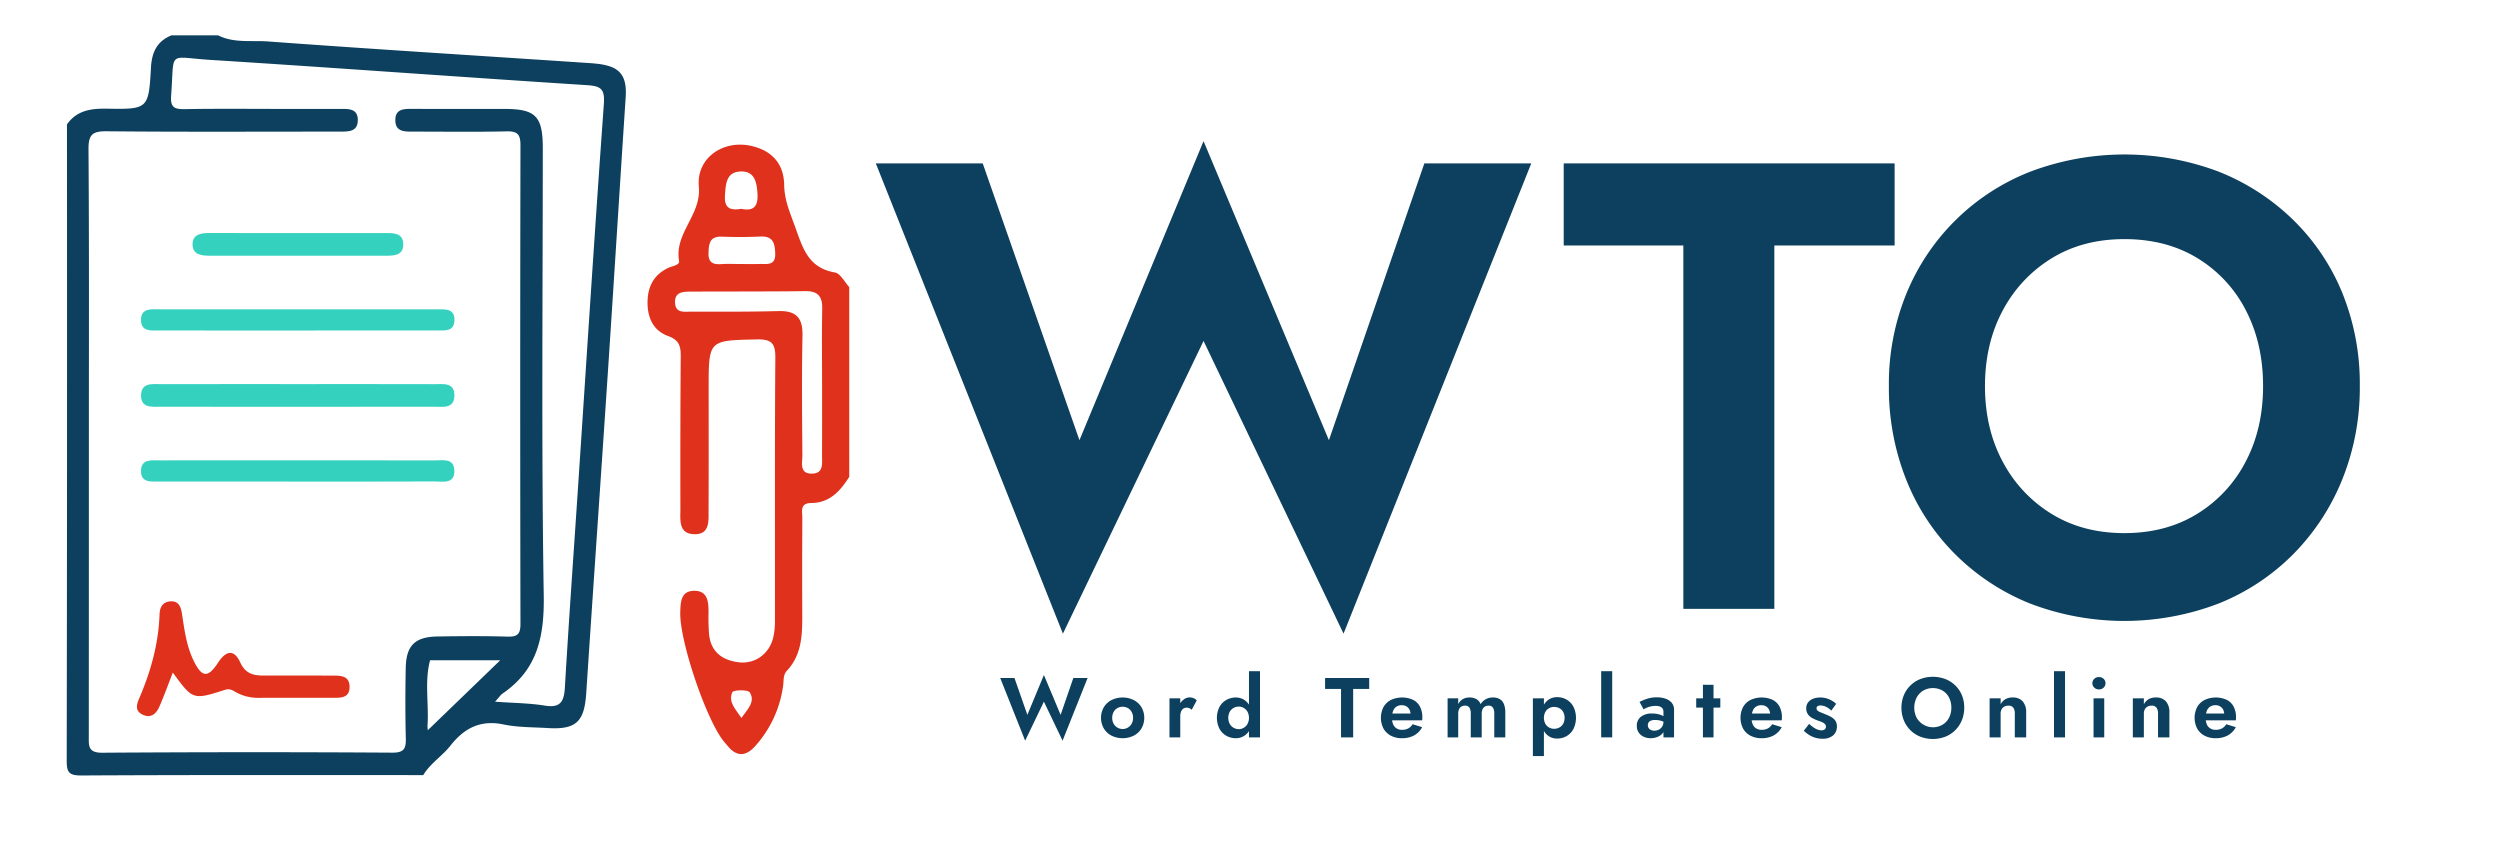 <?xml version="1.0" encoding="UTF-8"?> <svg xmlns="http://www.w3.org/2000/svg" viewBox="0 0 1000 342.72"><defs><style>.a{fill:#0c405e;}.b{fill:#e0311c;}.c{fill:#34d1bf;}</style></defs><path class="a" d="M87.198,14.121c6.374,3.217,13.392,1.974,20.054,2.464,42.154,3.101,84.347,5.69,126.522,8.516,3.575.24,7.334.397,10.625,1.622,5.457,2.032,6.22,6.866,5.872,12.153-2.406,36.527-4.668,73.064-7.09,109.59-2.848,42.955-5.857,85.899-8.692,128.855-.753,11.406-4.06,14.601-15.402,13.902-5.916-.365-11.954-.242-17.706-1.446-9.256-1.936-15.746,1.537-21.235,8.515-3.295,4.189-8.055,7.066-10.845,11.75-45.61,0-91.221-.106-136.829.148-5.115.028-5.794-1.503-5.787-6.06q.207-127.188.101-254.376c3.98-5.633,9.632-6.398,16.067-6.286,16.345.285,16.61.102,17.528-16.378.349-6.259,2.414-10.59,8.23-12.97Zm110.827,266.556c7.592.553,13.822.569,19.89,1.569,6.368,1.049,7.71-1.719,8.041-7.344,1.562-26.541,3.468-53.061,5.23-79.59,3.405-51.253,6.669-102.517,10.36-153.749.442-6.138-1.333-7.154-6.912-7.511C184.411,30.839,134.221,27.111,83.996,23.947c-17.231-1.085-14.16-4.069-15.55,14.32-.357,4.73,1.355,5.458,5.495,5.386,13.163-.228,26.332-.085,39.499-.084,7.745,0,15.49.02,23.236-.007,3.291-.011,6.536.144,6.44,4.602-.095,4.425-3.453,4.448-6.657,4.48-1.549.015-3.098.005-4.647.005-29.69,0-59.381.156-89.069-.136-5.666-.056-7.387,1.204-7.344,7.149.288,39.247.148,78.496.148,117.745q0,58.486-.03,116.972c-.005,3.817-.408,6.753,5.355,6.713q58.086-.398,116.177-.029c4.814.024,5.373-1.919,5.272-5.909-.235-9.29-.211-18.592-.032-27.885.176-9.116,3.68-12.546,12.804-12.676,9.292-.133,18.594-.223,27.88.059,4.022.122,5.218-1.001,5.21-5.127q-.194-95.668.003-191.338c.009-4.356-1.091-5.744-5.555-5.641-12.644.292-25.299.094-37.949.103-3.265.003-6.528-.155-6.551-4.553-.024-4.422,3.194-4.553,6.498-4.543,12.392.039,24.785.004,37.177.017,12.437.013,15.306,2.93,15.307,15.597.006,59.648-.579,119.305.381,178.937.265,16.462-2.451,29.739-16.462,39.312C200.249,277.952,199.705,278.832,198.025,280.677Zm-26.892,11.402,28.969-27.981H172.029c-2.271,8.574-.457,17.31-1.012,25.953A10.626,10.626,0,0,0,171.132,292.079Z"></path><path class="b" d="M339.698,190.745c-3.554,5.62-7.815,10.405-15.085,10.451-4.795.03-3.665,3.34-3.68,5.918q-.112,19.736-.026,39.474c.023,7.842-.361,15.538-6.157,21.717-1.573,1.677-1.2,3.843-1.479,5.859a45.195,45.195,0,0,1-11.135,24.219c-3.55,4.012-7.313,4.604-11.012.063-.489-.6-1.015-1.169-1.506-1.766-7.118-8.652-17.824-40.344-17.51-51.684.111-4.004.168-8.533,5.38-8.67,5.736-.151,5.932,4.532,5.923,8.872a84.3,84.3,0,0,0,.218,8.5c.701,7.045,5.249,10.374,11.779,11.205,6.505.828,12.191-3.236,13.843-9.727a28.281,28.281,0,0,0,.726-6.879c.044-35.088-.098-70.177.158-105.263.043-5.865-1.669-7.393-7.463-7.267-19.204.418-19.209.181-19.209,19.47,0,16.253.048,32.507-.036,48.76-.022,4.299.631,9.884-5.806,9.68-6.298-.2-5.456-5.782-5.463-10.054-.034-20.381-.026-40.763.137-61.144.032-4.008-.656-6.495-5.078-8.082-5.925-2.126-8.272-7.364-8.201-13.618.071-6.218,2.574-10.943,8.341-13.649,1.597-.749,4.578-1.05,4.28-2.72-1.986-11.138,8.962-18.426,7.903-29.744-1.068-11.412,9.608-18.808,20.861-16.325,8.348,1.842,13.145,7.14,13.273,15.635.093,6.237,2.46,11.407,4.505,17.13,3.142,8.795,5.392,16.055,15.826,17.903,2.172.385,3.807,3.799,5.69,5.816Zm-10.864-37.081c0-10.066-.136-20.135.058-30.198.095-4.899-1.731-7.07-6.768-7.01-15.224.182-30.451.128-45.677.185-3.21.012-6.702.086-6.418,4.589.266,4.221,3.896,3.414,6.544,3.423,11.612.036,23.229.08,34.835-.221,6.924-.179,9.726,2.584,9.587,9.642-.315,15.997-.16,32.004-.042,48.007.022,3.034-1.349,7.598,4.08,7.36,4.466-.196,3.775-4.105,3.787-7.127C328.861,172.765,328.836,163.215,328.834,153.665Zm-32.6-48.057c2.56,0,5.122.055,7.68-.015,2.94-.08,6.353.803,6.172-4.285-.149-4.194-.977-6.943-5.996-6.696-5.109.251-10.243.244-15.356.053-4.835-.181-5.176,2.725-5.325,6.435-.159,3.958,1.785,4.774,5.147,4.546,2.548-.173,5.117-.034,7.677-.039Zm.288-22.073c5.168,1.096,6.794-1.217,6.459-6.288-.303-4.59-1.253-8.743-6.545-8.658-5.871.095-6.124,4.773-6.45,9.488-.368,5.304,2.184,6.191,6.536,5.458Zm.054,203.674c2.471-3.607,5.669-6.502,3.313-10.265-.711-1.136-6.504-1.007-6.937-.063-1.759,3.827,1.234,6.713,3.624,10.329Z"></path><path class="b" d="M69.131,269.033c-1.934,4.948-3.493,9.312-5.348,13.546-1.226,2.8-3.271,4.885-6.673,3.309-3.15-1.459-2.547-3.932-1.42-6.552,4.614-10.723,7.721-21.83,8.126-33.574.103-2.992,1.363-5.064,4.46-5.231,3.473-.187,4.159,2.674,4.547,5.203.978,6.37,1.798,12.78,4.675,18.634,3.314,6.742,5.695,6.846,9.764.652,3.284-4.999,6.436-5.267,8.844-.038,2.038,4.426,5.172,5.242,9.253,5.237q13.917-.015,27.833.014c3.195.01,6.623.091,6.64,4.489.017,4.458-3.404,4.405-6.612,4.402-9.793-.01-19.586-.027-29.378.011a18.257,18.257,0,0,1-9.629-2.337c-1.294-.765-2.407-1.44-4.214-.862C77.157,280.043,77.138,279.983,69.131,269.033Z"></path><path class="a" d="M569.744,65.358h42.764l-75.09,188.107-56-117.09-56.254,117.09L350.327,65.358H393.09l38.691,110.727L481.418,56.449l50.145,119.636Z"></path><path class="a" d="M625.484,65.358H757.848v32.836H709.738V243.539H673.339V98.194H625.484Z"></path><path class="a" d="M762.685,117.157A88.143,88.143,0,0,1,812.447,68.54a106.8,106.8,0,0,1,74.709,0,90.13,90.13,0,0,1,29.909,19.218A86.682,86.682,0,0,1,936.92,117.157a96.713,96.713,0,0,1,7,37.291,97.921,97.921,0,0,1-7,37.291,90.64,90.64,0,0,1-19.6,29.909,88.19,88.19,0,0,1-29.782,19.727,105.559,105.559,0,0,1-75.6,0,89.568,89.568,0,0,1-29.909-19.727,87.992,87.992,0,0,1-19.6-29.909,99.482,99.482,0,0,1-6.872-37.291A95.14,95.14,0,0,1,762.685,117.157ZM801.12,184.739a53.955,53.955,0,0,0,19.601,20.872q12.469,7.636,29.018,7.637,16.544,0,29.018-7.637A53.096,53.096,0,0,0,898.23,184.739q6.997-13.232,7-30.291,0-17.051-6.873-30.291a52.197,52.197,0,0,0-19.346-20.872q-12.475-7.636-29.272-7.636-16.55,0-29.018,7.636A53.986,53.986,0,0,0,801.12,124.157q-7.128,13.239-7.127,30.291Q793.993,171.505,801.12,184.739Z"></path><path class="a" d="M429.338,271.191H435.04l-10.012,25.081-7.467-15.611-7.5,15.611-9.978-25.081h5.702l5.159,14.764,6.618-15.951,6.686,15.951Z"></path><path class="a" d="M441.539,282.867a7.817,7.817,0,0,1,3.088-2.852,10.148,10.148,0,0,1,8.858,0,7.824,7.824,0,0,1,3.088,2.852,8.576,8.576,0,0,1,0,8.535,7.78,7.78,0,0,1-3.088,2.868,10.139,10.139,0,0,1-8.858,0,7.773,7.773,0,0,1-3.088-2.868A8.579,8.579,0,0,1,441.539,282.867Zm3.903,6.601a4.124,4.124,0,0,0,7.229,0,4.685,4.685,0,0,0,.56-2.324,4.783,4.783,0,0,0-.56-2.342,3.946,3.946,0,0,0-1.51-1.562,4.349,4.349,0,0,0-4.208,0,3.937,3.937,0,0,0-1.51,1.562,4.776,4.776,0,0,0-.56,2.342A4.679,4.679,0,0,0,445.442,289.467Z"></path><path class="a" d="M472.101,294.949H467.79V279.337h4.311Zm3.682-11.658a2.621,2.621,0,0,0-1.137-.221,2.226,2.226,0,0,0-1.392.441,2.638,2.638,0,0,0-.865,1.238,5.658,5.658,0,0,0-.289,1.918l-1.222-1.222a7.383,7.383,0,0,1,.712-3.31,6.329,6.329,0,0,1,1.867-2.308,3.918,3.918,0,0,1,2.376-.865,4.292,4.292,0,0,1,1.612.306,2.893,2.893,0,0,1,1.239.916l-2.002,3.733a3.715,3.715,0,0,0-.899-.628Z"></path><path class="a" d="M487.814,282.714a7.185,7.185,0,0,1,2.783-2.766,7.502,7.502,0,0,1,3.665-.95,6.23,6.23,0,0,1,3.479.984,6.675,6.675,0,0,1,2.375,2.8,11.369,11.369,0,0,1,0,8.705,6.655,6.655,0,0,1-2.375,2.817,6.237,6.237,0,0,1-3.479.984,7.502,7.502,0,0,1-3.665-.951,7.145,7.145,0,0,1-2.783-2.782,9.817,9.817,0,0,1,0-8.842Zm4.073,6.839a3.983,3.983,0,0,0,1.561,1.562,4.288,4.288,0,0,0,2.104.543,3.855,3.855,0,0,0,1.918-.526,4.09,4.09,0,0,0,1.527-1.544,5.327,5.327,0,0,0,0-4.888,4.098,4.098,0,0,0-1.527-1.544,3.864,3.864,0,0,0-1.918-.526,4.298,4.298,0,0,0-2.104.543,3.983,3.983,0,0,0-1.561,1.562,5.324,5.324,0,0,0,0,4.819Zm12.117-21.076v26.473h-4.413V268.476Z"></path><path class="a" d="M530.035,271.191h17.647V275.57h-6.414v19.379H536.415V275.57h-6.38Z"></path><path class="a" d="M556.337,294.27a7.221,7.221,0,0,1-2.936-2.834,9.49,9.49,0,0,1,0-8.62,7.115,7.115,0,0,1,2.936-2.817,10.67,10.67,0,0,1,8.875-.068,6.358,6.358,0,0,1,2.767,2.716,9.021,9.021,0,0,1,.95,4.293q0,.306-.018.644a5.092,5.092,0,0,1-.051.543H554.878v-2.715h10.148l-1.188,1.562a2.409,2.409,0,0,0,.254-.561,1.951,1.951,0,0,0,.119-.594,4.222,4.222,0,0,0-.424-1.968,3.233,3.233,0,0,0-1.205-1.29,3.462,3.462,0,0,0-1.833-.476,3.883,3.883,0,0,0-2.155.56,3.514,3.514,0,0,0-1.323,1.663,7.549,7.549,0,0,0-.492,2.731,6.805,6.805,0,0,0,.458,2.647,3.517,3.517,0,0,0,1.375,1.663,4.054,4.054,0,0,0,2.206.577,5.171,5.171,0,0,0,2.494-.56,4.516,4.516,0,0,0,1.714-1.68l3.835,1.188a8.161,8.161,0,0,1-3.241,3.309,9.95,9.95,0,0,1-4.836,1.103A9.279,9.279,0,0,1,556.337,294.27Z"></path><path class="a" d="M602.121,294.949H597.709V285.446a4.283,4.283,0,0,0-.543-2.393,1.982,1.982,0,0,0-1.765-.798,2.779,2.779,0,0,0-1.426.356,2.362,2.362,0,0,0-.95,1.086,4.116,4.116,0,0,0-.34,1.748v9.503h-4.378V285.446a4.282,4.282,0,0,0-.543-2.393A1.982,1.982,0,0,0,586,282.256a2.782,2.782,0,0,0-1.426.356,2.362,2.362,0,0,0-.95,1.086,4.116,4.116,0,0,0-.34,1.748v9.503H579.042V279.337h4.242v2.309a4.917,4.917,0,0,1,1.799-1.969,5.082,5.082,0,0,1,2.682-.679,5.428,5.428,0,0,1,2.851.679,3.889,3.889,0,0,1,1.629,2.002,5.55,5.55,0,0,1,4.922-2.681,5.151,5.151,0,0,1,2.816.695,4.117,4.117,0,0,1,1.612,2.036,8.893,8.893,0,0,1,.526,3.241Z"></path><path class="a" d="M613.151,302.416V279.337h4.412v23.079Zm16.189-10.759a7.132,7.132,0,0,1-2.767,2.816,7.472,7.472,0,0,1-3.683.951,5.974,5.974,0,0,1-3.478-1.018,6.495,6.495,0,0,1-2.273-2.885,12.459,12.459,0,0,1,0-8.773,6.507,6.507,0,0,1,2.273-2.868,5.975,5.975,0,0,1,3.478-1.018,7.471,7.471,0,0,1,3.683.95,7.163,7.163,0,0,1,2.767,2.8,10.249,10.249,0,0,1,0,9.045Zm-4.073-6.89a3.839,3.839,0,0,0-1.544-1.493,4.483,4.483,0,0,0-2.121-.51,4.072,4.072,0,0,0-1.918.492,3.896,3.896,0,0,0-1.527,1.476,5.188,5.188,0,0,0,0,4.819,3.897,3.897,0,0,0,1.527,1.476,4.064,4.064,0,0,0,1.918.492,4.493,4.493,0,0,0,2.121-.509,3.84,3.84,0,0,0,1.544-1.494,5.178,5.178,0,0,0,0-4.751Z"></path><path class="a" d="M644.884,268.476v26.473h-4.412V268.476Z"></path><path class="a" d="M659.477,291.266a2.11,2.11,0,0,0,.934.747,3.275,3.275,0,0,0,1.307.254,3.903,3.903,0,0,0,1.833-.424,3.422,3.422,0,0,0,1.323-1.222,3.485,3.485,0,0,0,.509-1.918l.543,2.037a3.842,3.842,0,0,1-.831,2.511,5.085,5.085,0,0,1-2.139,1.527,7.446,7.446,0,0,1-2.732.51,6.436,6.436,0,0,1-2.716-.577,4.879,4.879,0,0,1-2.019-1.681,4.616,4.616,0,0,1-.764-2.698,4.426,4.426,0,0,1,1.595-3.597,6.88,6.88,0,0,1,4.514-1.324,10.172,10.172,0,0,1,2.631.306,8.296,8.296,0,0,1,1.917.747,4.082,4.082,0,0,1,1.12.848V289.35a6.569,6.569,0,0,0-2.053-1.018,8.358,8.358,0,0,0-2.394-.34,4.584,4.584,0,0,0-1.663.255,1.966,1.966,0,0,0-.95.713,2.231,2.231,0,0,0,.034,2.308Zm-3.665-10.504a20.469,20.469,0,0,1,2.986-1.239,12.299,12.299,0,0,1,3.937-.594,10.239,10.239,0,0,1,3.564.577,5.481,5.481,0,0,1,2.443,1.68,4.188,4.188,0,0,1,.882,2.698v11.064h-4.242V284.801a2.712,2.712,0,0,0-.203-1.103,1.868,1.868,0,0,0-.628-.764,2.809,2.809,0,0,0-1.001-.441,5.692,5.692,0,0,0-1.29-.136,9.13,9.13,0,0,0-3.768.815,7.825,7.825,0,0,0-1.052.577Z"></path><path class="a" d="M688.123,279.337v3.699h-9.639v-3.699Zm-2.715-5.43v21.042H681.165V273.907Z"></path><path class="a" d="M700.171,294.27a7.221,7.221,0,0,1-2.936-2.834,9.49,9.49,0,0,1,0-8.62,7.115,7.115,0,0,1,2.936-2.817,10.67,10.67,0,0,1,8.875-.068,6.358,6.358,0,0,1,2.767,2.716,9.022,9.022,0,0,1,.95,4.293q0,.306-.018.644a5.092,5.092,0,0,1-.051.543H698.712v-2.715h10.148l-1.188,1.562a2.405,2.405,0,0,0,.254-.561,1.948,1.948,0,0,0,.119-.594,4.223,4.223,0,0,0-.424-1.968,3.234,3.234,0,0,0-1.205-1.29,3.462,3.462,0,0,0-1.833-.476,3.885,3.885,0,0,0-2.155.56,3.515,3.515,0,0,0-1.323,1.663,7.547,7.547,0,0,0-.492,2.731,6.801,6.801,0,0,0,.458,2.647,3.517,3.517,0,0,0,1.375,1.663,4.053,4.053,0,0,0,2.206.577,5.172,5.172,0,0,0,2.494-.56,4.516,4.516,0,0,0,1.714-1.68l3.835,1.188a8.161,8.161,0,0,1-3.241,3.309,9.952,9.952,0,0,1-4.836,1.103A9.279,9.279,0,0,1,700.171,294.27Z"></path><path class="a" d="M725.488,291.029a7.563,7.563,0,0,0,1.612.831,4.293,4.293,0,0,0,1.442.272,2.09,2.09,0,0,0,1.357-.39,1.31,1.31,0,0,0,.476-1.069,1.477,1.477,0,0,0-.391-1.035,3.506,3.506,0,0,0-1.137-.764,18.618,18.618,0,0,0-1.9-.713,16.072,16.072,0,0,1-2.104-.967,4.962,4.962,0,0,1-1.68-1.493,4.04,4.04,0,0,1-.662-2.394,3.744,3.744,0,0,1,.747-2.358,4.561,4.561,0,0,1,2.019-1.459,7.797,7.797,0,0,1,2.834-.492,8.769,8.769,0,0,1,2.478.339,10.062,10.062,0,0,1,2.139.9,8.131,8.131,0,0,1,1.73,1.307l-1.935,2.716a6.851,6.851,0,0,0-2.02-1.494,5.169,5.169,0,0,0-2.29-.576,2.058,2.058,0,0,0-1.171.288.977.977,0,0,0-.425.865,1.189,1.189,0,0,0,.425.899,3.802,3.802,0,0,0,1.222.696q.797.305,1.815.746a17.787,17.787,0,0,1,2.325,1.069,5.247,5.247,0,0,1,1.714,1.476,3.821,3.821,0,0,1,.644,2.308,4.541,4.541,0,0,1-1.527,3.648,6.266,6.266,0,0,1-4.208,1.307,9.811,9.811,0,0,1-5.516-1.612,13.916,13.916,0,0,1-1.985-1.578l2.139-2.749A14.235,14.235,0,0,0,725.488,291.029Z"></path><path class="a" d="M761.531,278.098a11.753,11.753,0,0,1,6.636-6.482,14.239,14.239,0,0,1,9.961,0,12.008,12.008,0,0,1,3.987,2.562,11.54,11.54,0,0,1,2.647,3.92,12.891,12.891,0,0,1,.934,4.972,13.058,13.058,0,0,1-.934,4.973,12.072,12.072,0,0,1-2.613,3.987,11.759,11.759,0,0,1-3.971,2.631,14.086,14.086,0,0,1-10.08,0,11.937,11.937,0,0,1-3.987-2.631,11.733,11.733,0,0,1-2.614-3.987,13.275,13.275,0,0,1-.916-4.973A12.682,12.682,0,0,1,761.531,278.098Zm5.125,9.011a7.564,7.564,0,0,0,10.324,2.799l.027-.016a7.083,7.083,0,0,0,2.597-2.783,8.511,8.511,0,0,0,.933-4.039,8.634,8.634,0,0,0-.916-4.039,6.961,6.961,0,0,0-2.579-2.782,7.923,7.923,0,0,0-7.772,0,7.198,7.198,0,0,0-2.613,2.782A9.06,9.06,0,0,0,766.656,287.109Z"></path><path class="a" d="M805.313,283.07a2.303,2.303,0,0,0-1.969-.814,3.337,3.337,0,0,0-1.629.391,2.611,2.611,0,0,0-1.086,1.103,3.6,3.6,0,0,0-.374,1.697v9.503h-4.412V279.337h4.412v2.376a5.091,5.091,0,0,1,1.884-2.019,5.462,5.462,0,0,1,2.834-.695,5.165,5.165,0,0,1,4.141,1.578,6.532,6.532,0,0,1,1.357,4.394v9.979h-4.548V285.446A3.92,3.92,0,0,0,805.313,283.07Z"></path><path class="a" d="M826.016,268.476v26.473h-4.412V268.476Z"></path><path class="a" d="M837.725,271.514a2.711,2.711,0,0,1,1.867-.696,2.651,2.651,0,0,1,1.85.696,2.44,2.44,0,0,1,.097,3.449q-.047.05-.097.097a2.613,2.613,0,0,1-1.85.713,2.672,2.672,0,0,1-1.867-.713,2.404,2.404,0,0,1-.149-3.397Q837.647,271.586,837.725,271.514Zm3.971,7.822v15.612h-4.276V279.337Z"></path><path class="a" d="M862.602,283.07a2.303,2.303,0,0,0-1.969-.814,3.337,3.337,0,0,0-1.629.391,2.61,2.61,0,0,0-1.086,1.103,3.6,3.6,0,0,0-.374,1.697v9.503h-4.412V279.337h4.412v2.376a5.091,5.091,0,0,1,1.884-2.019,5.463,5.463,0,0,1,2.834-.695,5.165,5.165,0,0,1,4.141,1.578,6.532,6.532,0,0,1,1.357,4.394v9.979h-4.548V285.446A3.919,3.919,0,0,0,862.602,283.07Z"></path><path class="a" d="M881.811,294.27a7.222,7.222,0,0,1-2.936-2.834,9.49,9.49,0,0,1,0-8.62,7.115,7.115,0,0,1,2.936-2.817,10.67,10.67,0,0,1,8.875-.068,6.358,6.358,0,0,1,2.767,2.716,9.02,9.02,0,0,1,.95,4.293q0,.306-.018.644a5.118,5.118,0,0,1-.051.543H880.352v-2.715H890.499l-1.188,1.562a2.396,2.396,0,0,0,.254-.561,1.951,1.951,0,0,0,.119-.594,4.22,4.22,0,0,0-.424-1.968,3.233,3.233,0,0,0-1.205-1.29,3.462,3.462,0,0,0-1.833-.476,3.884,3.884,0,0,0-2.155.56,3.515,3.515,0,0,0-1.323,1.663,7.549,7.549,0,0,0-.492,2.731,6.805,6.805,0,0,0,.458,2.647,3.516,3.516,0,0,0,1.375,1.663,4.053,4.053,0,0,0,2.206.577,5.172,5.172,0,0,0,2.494-.56,4.516,4.516,0,0,0,1.714-1.68l3.835,1.188a8.161,8.161,0,0,1-3.241,3.309,9.95,9.95,0,0,1-4.836,1.103A9.278,9.278,0,0,1,881.811,294.27Z"></path><path class="c" d="M119.595,153.642c18.051.001,36.102-.028,54.153.026,3.486.011,8.115-.834,8.014,4.598-.1,5.384-4.756,4.414-8.206,4.418q-54.54.071-109.08.011c-3.53-.003-8.151.69-8.052-4.611.098-5.259,4.754-4.41,8.244-4.419C82.977,153.615,101.286,153.642,119.595,153.642Z"></path><path class="c" d="M118.176,132.203c-18.06.002-36.12.026-54.18-.021-3.251-.009-7.561.717-7.603-4.181-.043-4.906,4.256-4.277,7.52-4.28q55.341-.051,110.682.004c3.285.003,7.44-.514,7.181,4.576-.227,4.47-4.083,3.872-7.098,3.879Q146.427,132.244,118.176,132.203Z"></path><path class="c" d="M118.835,192.628q-27.477-.001-54.955-.021c-3.267-.007-7.555.661-7.485-4.28.069-4.894,4.386-4.176,7.625-4.179q54.955-.06,109.909.013c3.163.005,7.601-1,7.809,3.927.239,5.662-4.584,4.479-7.949,4.496C155.472,192.678,137.154,192.629,118.835,192.628Z"></path><path class="c" d="M119.729,93.218q17.039,0,34.078.002c3.407.002,7.448-.222,7.491,4.476.043,4.694-3.965,4.59-7.397,4.591q-34.852.008-69.704.01c-3.565.002-7.385-.353-7.165-4.886.19-3.908,3.77-4.226,7.07-4.212C95.978,93.248,107.853,93.218,119.729,93.218Z"></path></svg> 
